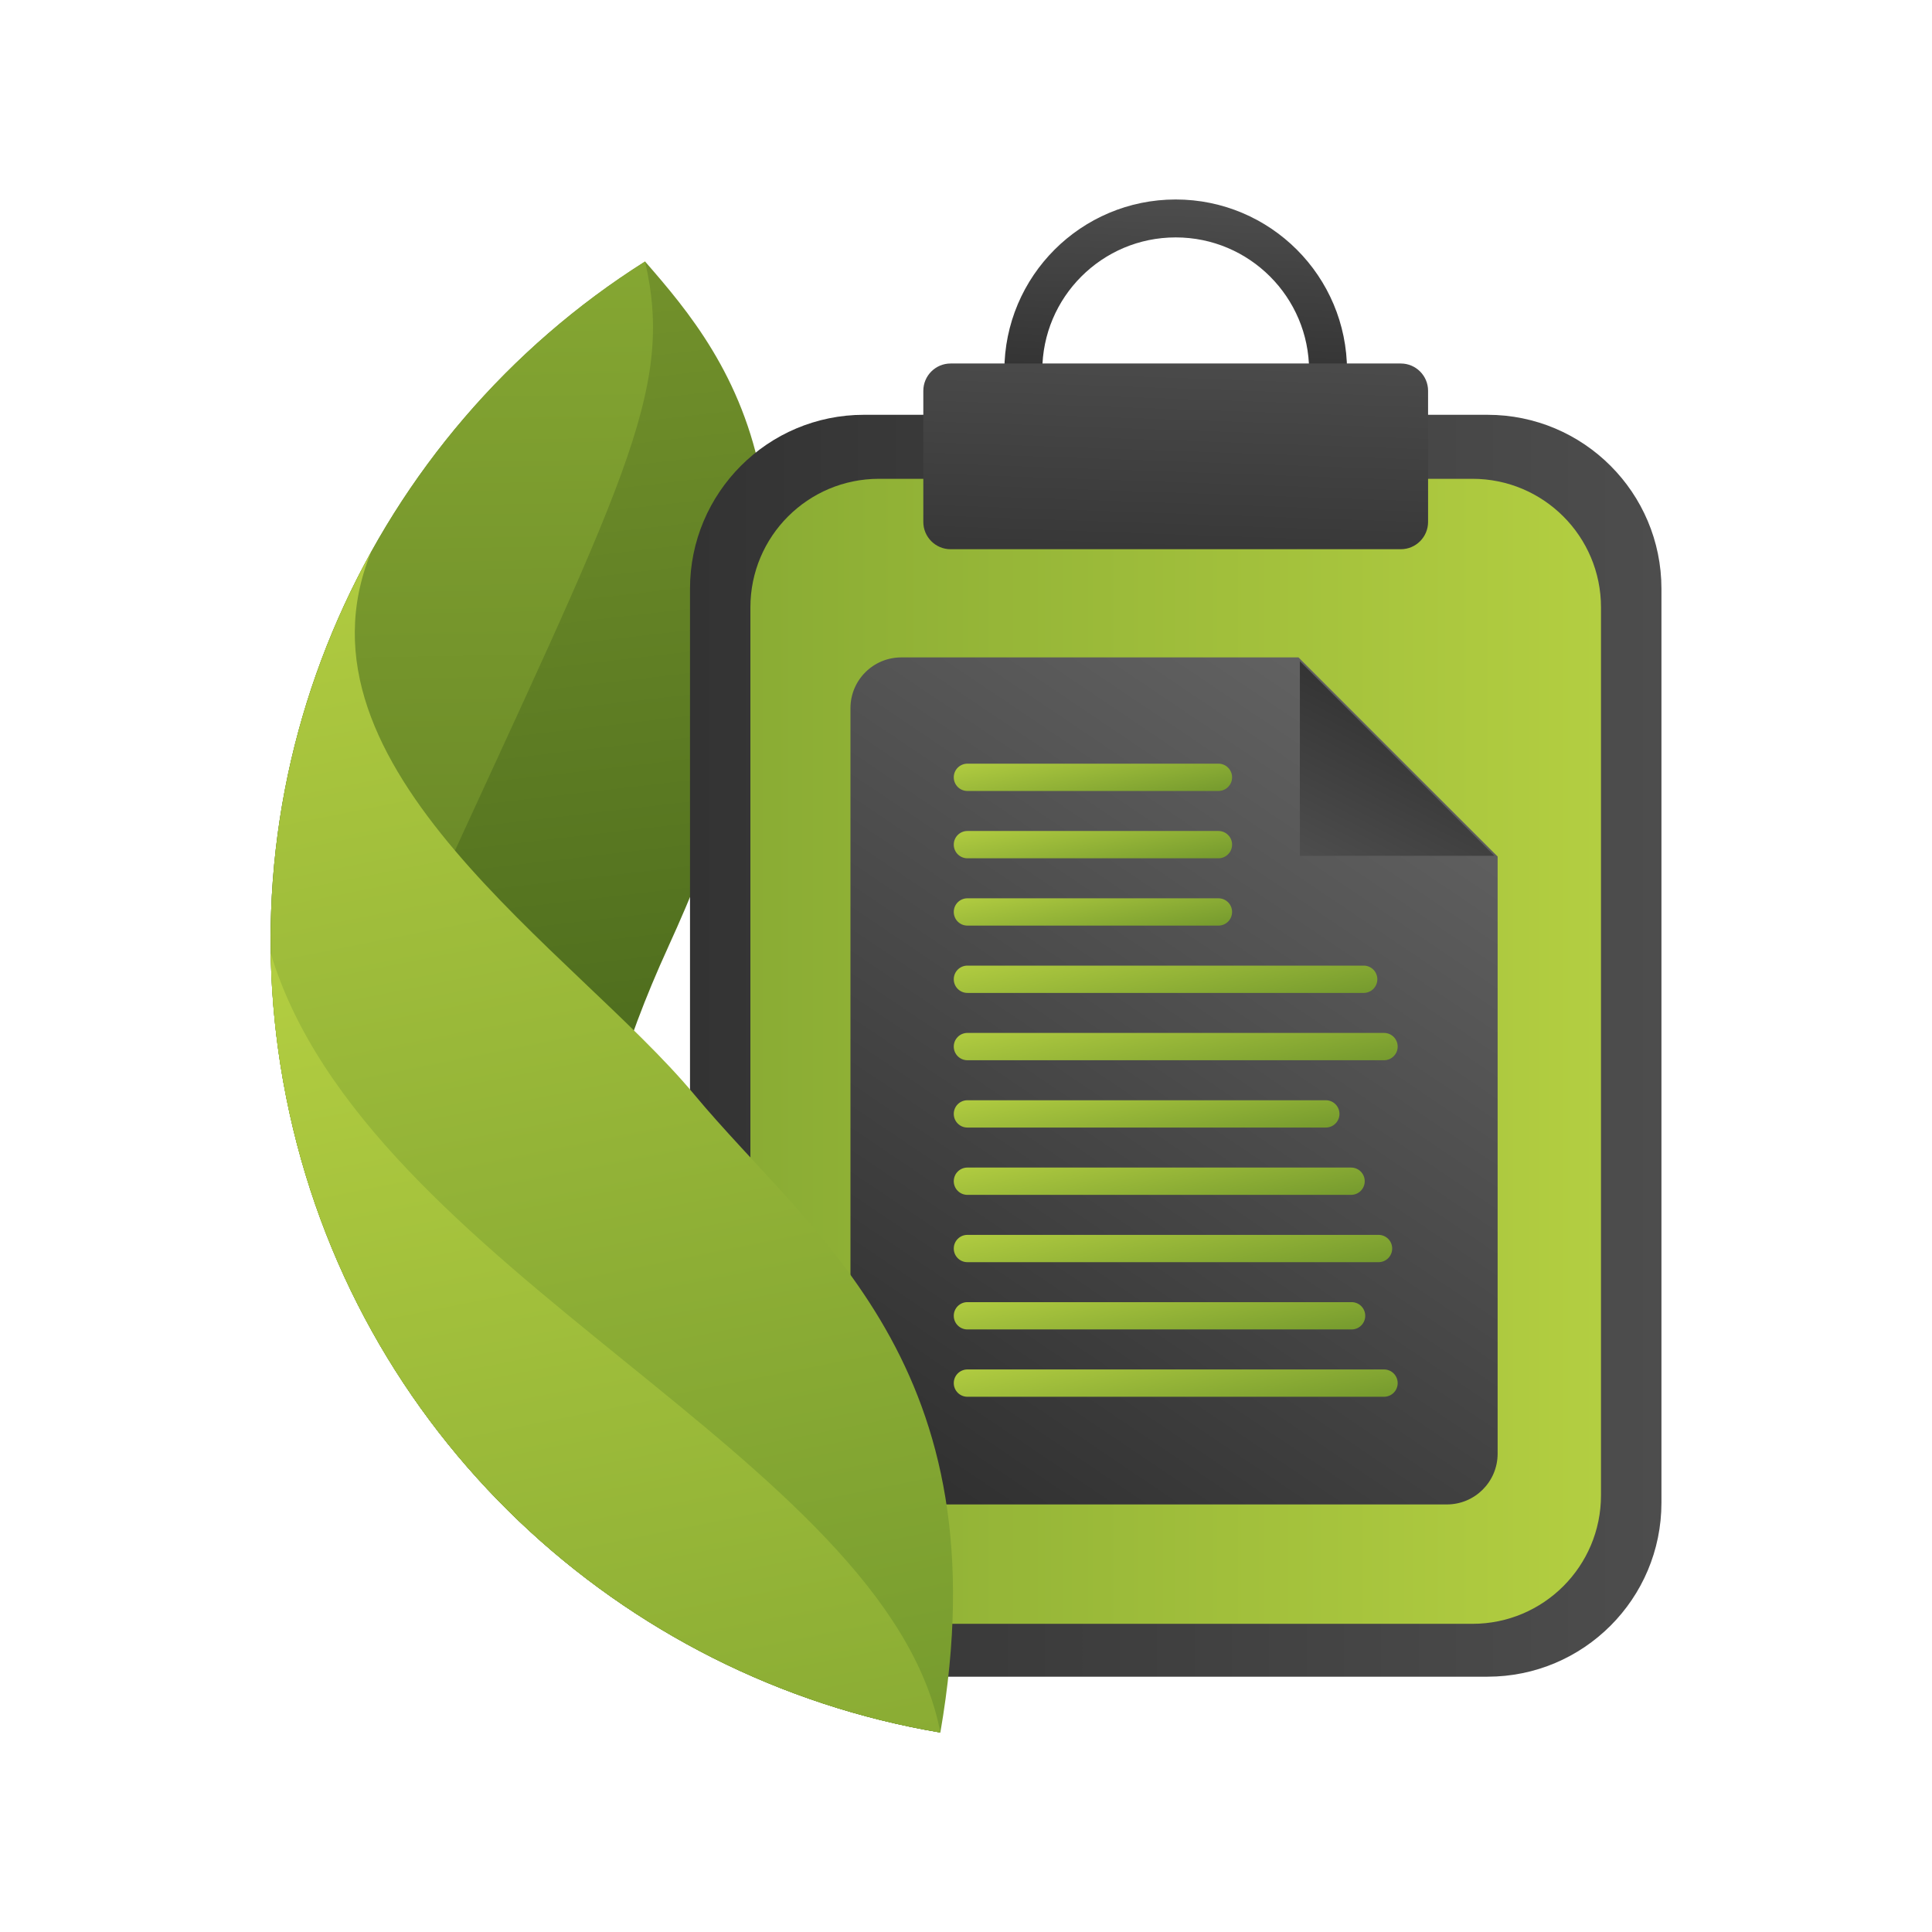 <svg width="380" height="380" viewBox="0 0 380 380" fill="none" xmlns="http://www.w3.org/2000/svg">
<g clip-path="url(#clip0_2935_10039)">
<path d="M131.415 186.285C95.125 265.575 125.065 311.455 184.965 340.765C122.205 330.195 69.505 282.025 56.315 215.905C43.145 149.915 73.175 85.335 126.875 51.435C143.775 70.805 169.815 102.365 131.415 186.275V186.285Z" fill="url(#paint0_linear_2935_10039)"/>
<path d="M84.275 178.665C47.985 257.955 125.055 311.455 184.955 340.765C122.195 330.195 69.495 282.025 56.305 215.905C43.145 149.915 73.175 85.335 126.875 51.435C132.775 77.075 122.685 94.755 84.275 178.655V178.665Z" fill="url(#paint1_linear_2935_10039)"/>
<path d="M201.275 72.935C201.275 56.385 214.695 42.965 231.245 42.965C247.795 42.965 261.215 56.385 261.215 72.935" stroke="url(#paint2_linear_2935_10039)" stroke-width="7.46" stroke-miterlimit="10"/>
<path d="M292.565 81.585H169.935C151.036 81.585 135.715 96.906 135.715 115.805V295.565C135.715 314.464 151.036 329.785 169.935 329.785H292.565C311.464 329.785 326.785 314.464 326.785 295.565V115.805C326.785 96.906 311.464 81.585 292.565 81.585Z" fill="url(#paint3_linear_2935_10039)"/>
<path d="M289.615 94.175H172.875C158.913 94.175 147.595 105.493 147.595 119.455V294.105C147.595 308.067 158.913 319.385 172.875 319.385H289.615C303.577 319.385 314.895 308.067 314.895 294.105V119.455C314.895 105.493 303.577 94.175 289.615 94.175Z" fill="url(#paint4_linear_2935_10039)"/>
<path d="M275.515 71.495H186.975C184.009 71.495 181.605 73.899 181.605 76.865V102.655C181.605 105.621 184.009 108.025 186.975 108.025H275.515C278.481 108.025 280.885 105.621 280.885 102.655V76.865C280.885 73.899 278.481 71.495 275.515 71.495Z" fill="url(#paint5_linear_2935_10039)"/>
<path d="M255.405 129.305H177.265C171.745 129.305 167.275 133.775 167.275 139.295V285.915C167.275 291.435 171.745 295.905 177.265 295.905H284.575C290.095 295.905 294.565 291.435 294.565 285.915V168.465L255.405 129.305Z" fill="url(#paint6_linear_2935_10039)"/>
<path d="M293.935 168.325H255.665V130.055" fill="url(#paint7_linear_2935_10039)"/>
<path d="M239.655 150.205H190.275C188.795 150.205 187.595 151.405 187.595 152.885V152.895C187.595 154.375 188.795 155.575 190.275 155.575H239.655C241.135 155.575 242.335 154.375 242.335 152.895V152.885C242.335 151.405 241.135 150.205 239.655 150.205Z" fill="url(#paint8_linear_2935_10039)"/>
<path d="M239.655 163.445H190.275C188.795 163.445 187.595 164.645 187.595 166.125V166.135C187.595 167.615 188.795 168.815 190.275 168.815H239.655C241.135 168.815 242.335 167.615 242.335 166.135V166.125C242.335 164.645 241.135 163.445 239.655 163.445Z" fill="url(#paint9_linear_2935_10039)"/>
<path d="M239.655 176.685H190.275C188.795 176.685 187.595 177.885 187.595 179.365V179.375C187.595 180.855 188.795 182.055 190.275 182.055H239.655C241.135 182.055 242.335 180.855 242.335 179.375V179.365C242.335 177.885 241.135 176.685 239.655 176.685Z" fill="url(#paint10_linear_2935_10039)"/>
<path d="M268.225 189.925H190.275C188.795 189.925 187.595 191.125 187.595 192.605V192.615C187.595 194.095 188.795 195.295 190.275 195.295H268.225C269.705 195.295 270.905 194.095 270.905 192.615V192.605C270.905 191.125 269.705 189.925 268.225 189.925Z" fill="url(#paint11_linear_2935_10039)"/>
<path d="M272.225 203.165H190.275C188.795 203.165 187.595 204.365 187.595 205.845V205.855C187.595 207.335 188.795 208.535 190.275 208.535H272.225C273.705 208.535 274.905 207.335 274.905 205.855V205.845C274.905 204.365 273.705 203.165 272.225 203.165Z" fill="url(#paint12_linear_2935_10039)"/>
<path d="M260.775 216.405H190.275C188.795 216.405 187.595 217.605 187.595 219.085V219.095C187.595 220.575 188.795 221.775 190.275 221.775H260.775C262.255 221.775 263.455 220.575 263.455 219.095V219.085C263.455 217.605 262.255 216.405 260.775 216.405Z" fill="url(#paint13_linear_2935_10039)"/>
<path d="M265.745 229.645H190.275C188.795 229.645 187.595 230.845 187.595 232.325V232.335C187.595 233.815 188.795 235.015 190.275 235.015H265.745C267.225 235.015 268.425 233.815 268.425 232.335V232.325C268.425 230.845 267.225 229.645 265.745 229.645Z" fill="url(#paint14_linear_2935_10039)"/>
<path d="M271.145 242.885H190.275C188.795 242.885 187.595 244.085 187.595 245.565V245.575C187.595 247.055 188.795 248.255 190.275 248.255H271.145C272.625 248.255 273.825 247.055 273.825 245.575V245.565C273.825 244.085 272.625 242.885 271.145 242.885Z" fill="url(#paint15_linear_2935_10039)"/>
<path d="M265.845 256.115H190.275C188.795 256.115 187.595 257.315 187.595 258.795V258.805C187.595 260.285 188.795 261.485 190.275 261.485H265.845C267.325 261.485 268.525 260.285 268.525 258.805V258.795C268.525 257.315 267.325 256.115 265.845 256.115Z" fill="url(#paint16_linear_2935_10039)"/>
<path d="M272.225 269.355H190.275C188.795 269.355 187.595 270.555 187.595 272.035V272.045C187.595 273.525 188.795 274.725 190.275 274.725H272.225C273.705 274.725 274.905 273.525 274.905 272.045V272.035C274.905 270.555 273.705 269.355 272.225 269.355Z" fill="url(#paint17_linear_2935_10039)"/>
<path d="M136.505 215.225C159.795 243.255 197.495 268.415 184.955 340.765C122.195 330.195 69.495 282.025 56.305 215.905C48.695 177.765 55.525 140.085 73.005 108.545C55.615 151.035 113.205 187.195 136.505 215.225Z" fill="url(#paint18_linear_2935_10039)"/>
<path d="M184.955 340.765C122.195 330.195 69.495 282.025 56.305 215.905C54.405 206.365 53.405 196.855 53.245 187.465C71.935 249.885 174.565 286.595 184.955 340.755V340.765Z" fill="url(#paint19_linear_2935_10039)"/>
</g>
<defs>
<linearGradient id="paint0_linear_2935_10039" x1="94.831" y1="59.102" x2="115.157" y2="233.862" gradientUnits="userSpaceOnUse">
<stop stop-color="#72912B"/>
<stop offset="1" stop-color="#48671B"/>
</linearGradient>
<linearGradient id="paint1_linear_2935_10039" x1="115.068" y1="29.022" x2="118.453" y2="228.045" gradientUnits="userSpaceOnUse">
<stop stop-color="#8AAC34"/>
<stop offset="1" stop-color="#5F7D23"/>
</linearGradient>
<linearGradient id="paint2_linear_2935_10039" x1="231.195" y1="74.115" x2="232.415" y2="39.255" gradientUnits="userSpaceOnUse">
<stop stop-color="#333333"/>
<stop offset="1" stop-color="#4D4D4D"/>
</linearGradient>
<linearGradient id="paint3_linear_2935_10039" x1="135.715" y1="205.685" x2="326.775" y2="205.685" gradientUnits="userSpaceOnUse">
<stop stop-color="#333333"/>
<stop offset="1" stop-color="#4D4D4D"/>
</linearGradient>
<linearGradient id="paint4_linear_2935_10039" x1="147.595" y1="206.785" x2="314.895" y2="206.785" gradientUnits="userSpaceOnUse">
<stop stop-color="#8AAC34"/>
<stop offset="1" stop-color="#B3CE41"/>
</linearGradient>
<linearGradient id="paint5_linear_2935_10039" x1="230.235" y1="118.415" x2="232.105" y2="65.115" gradientUnits="userSpaceOnUse">
<stop stop-color="#333333"/>
<stop offset="1" stop-color="#4D4D4D"/>
</linearGradient>
<linearGradient id="paint6_linear_2935_10039" x1="177.595" y1="291.705" x2="280.375" y2="139.235" gradientUnits="userSpaceOnUse">
<stop stop-color="#303030"/>
<stop offset="1" stop-color="#636363"/>
</linearGradient>
<linearGradient id="paint7_linear_2935_10039" x1="278.995" y1="141.115" x2="263.185" y2="171.605" gradientUnits="userSpaceOnUse">
<stop stop-color="#333333"/>
<stop offset="1" stop-color="#4D4D4D"/>
</linearGradient>
<linearGradient id="paint8_linear_2935_10039" x1="216.435" y1="160.265" x2="213.495" y2="145.525" gradientUnits="userSpaceOnUse">
<stop stop-color="#769B2E"/>
<stop offset="1" stop-color="#B0CB40"/>
</linearGradient>
<linearGradient id="paint9_linear_2935_10039" x1="216.435" y1="173.495" x2="213.495" y2="158.765" gradientUnits="userSpaceOnUse">
<stop stop-color="#769B2E"/>
<stop offset="1" stop-color="#B0CB40"/>
</linearGradient>
<linearGradient id="paint10_linear_2935_10039" x1="216.435" y1="186.735" x2="213.495" y2="172.005" gradientUnits="userSpaceOnUse">
<stop stop-color="#769B2E"/>
<stop offset="1" stop-color="#B0CB40"/>
</linearGradient>
<linearGradient id="paint11_linear_2935_10039" x1="231.265" y1="202.715" x2="227.225" y2="182.505" gradientUnits="userSpaceOnUse">
<stop stop-color="#769B2E"/>
<stop offset="1" stop-color="#B0CB40"/>
</linearGradient>
<linearGradient id="paint12_linear_2935_10039" x1="233.335" y1="216.335" x2="229.155" y2="195.355" gradientUnits="userSpaceOnUse">
<stop stop-color="#769B2E"/>
<stop offset="1" stop-color="#B0CB40"/>
</linearGradient>
<linearGradient id="paint13_linear_2935_10039" x1="227.395" y1="228.485" x2="223.645" y2="209.695" gradientUnits="userSpaceOnUse">
<stop stop-color="#769B2E"/>
<stop offset="1" stop-color="#B0CB40"/>
</linearGradient>
<linearGradient id="paint14_linear_2935_10039" x1="229.975" y1="242.195" x2="226.035" y2="222.455" gradientUnits="userSpaceOnUse">
<stop stop-color="#769B2E"/>
<stop offset="1" stop-color="#B0CB40"/>
</linearGradient>
<linearGradient id="paint15_linear_2935_10039" x1="232.785" y1="255.955" x2="228.635" y2="235.175" gradientUnits="userSpaceOnUse">
<stop stop-color="#769B2E"/>
<stop offset="1" stop-color="#B0CB40"/>
</linearGradient>
<linearGradient id="paint16_linear_2935_10039" x1="230.025" y1="268.685" x2="226.085" y2="248.925" gradientUnits="userSpaceOnUse">
<stop stop-color="#769B2E"/>
<stop offset="1" stop-color="#B0CB40"/>
</linearGradient>
<linearGradient id="paint17_linear_2935_10039" x1="233.335" y1="282.535" x2="229.155" y2="261.555" gradientUnits="userSpaceOnUse">
<stop stop-color="#769B2E"/>
<stop offset="1" stop-color="#B0CB40"/>
</linearGradient>
<linearGradient id="paint18_linear_2935_10039" x1="139.952" y1="349.674" x2="91.122" y2="104.856" gradientUnits="userSpaceOnUse">
<stop stop-color="#769B2E"/>
<stop offset="1" stop-color="#B0CB40"/>
</linearGradient>
<linearGradient id="paint19_linear_2935_10039" x1="135.009" y1="350.66" x2="100.564" y2="177.961" gradientUnits="userSpaceOnUse">
<stop stop-color="#8AAC34"/>
<stop offset="1" stop-color="#B3CE41"/>
</linearGradient>
<clipPath id="clip0_2935_10039">
<rect width="273.55" height="301.53" fill="white" transform="translate(53.225 39.235)"/>
</clipPath>
</defs>
</svg>
